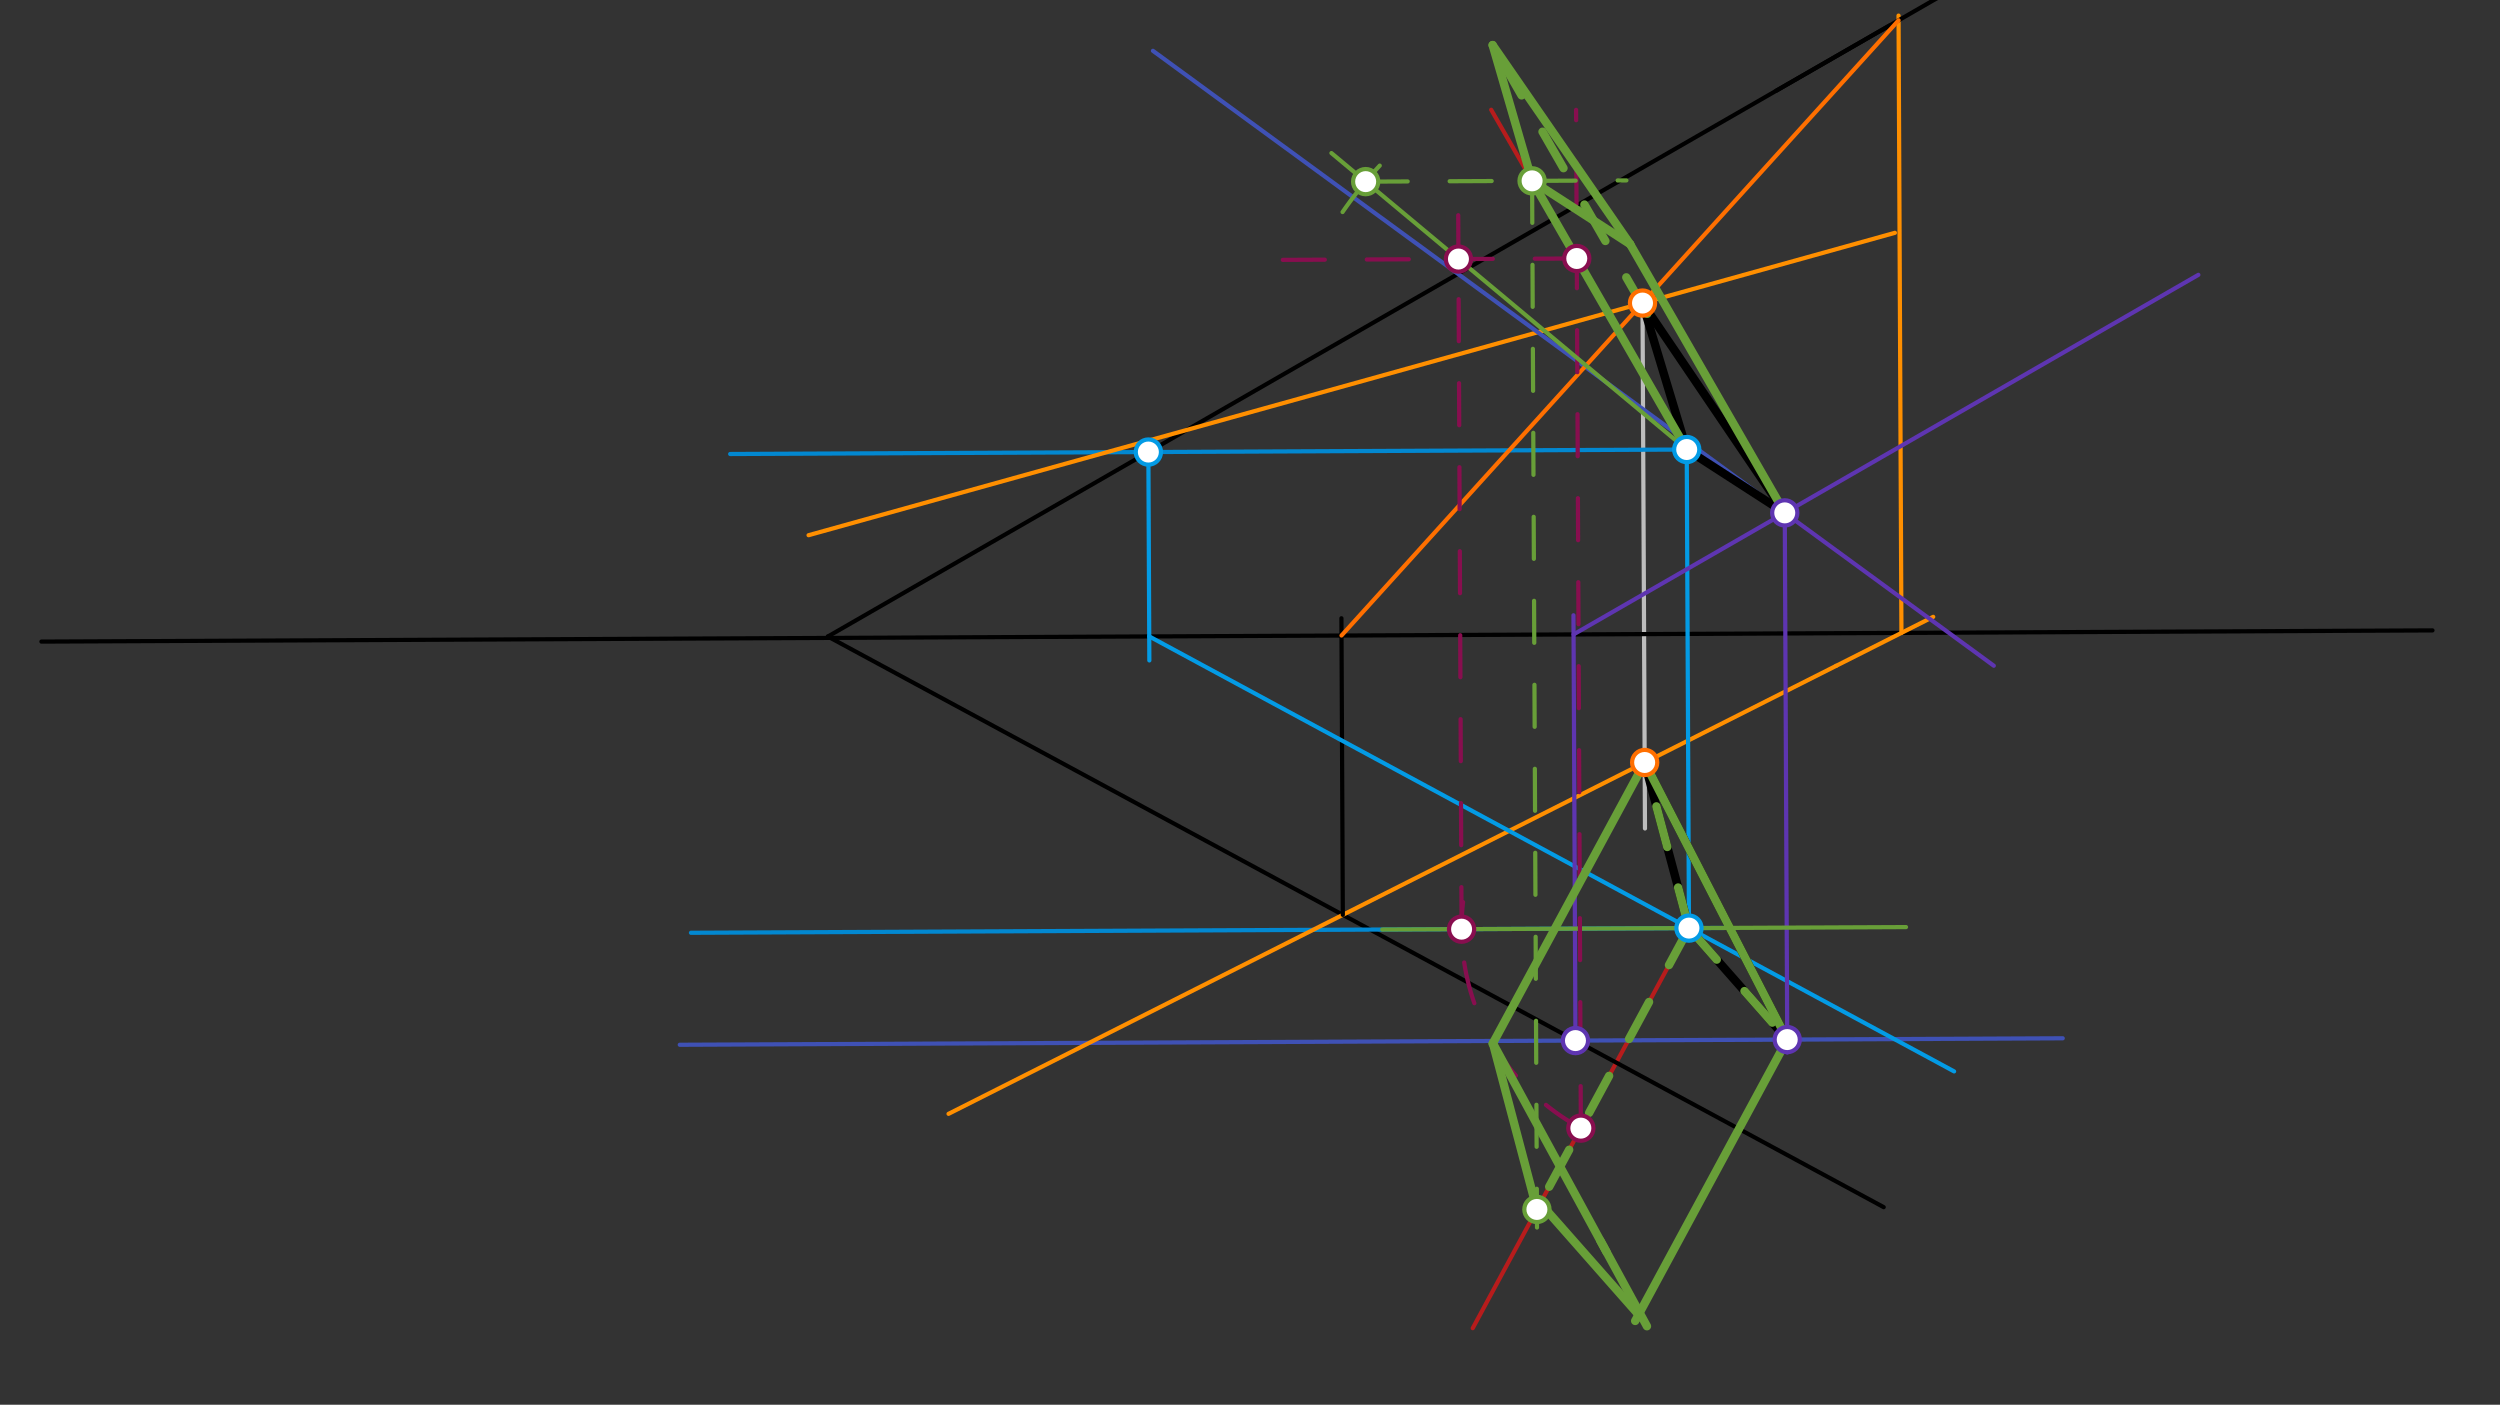 <svg xmlns="http://www.w3.org/2000/svg" class="svg--1it" height="100%" preserveAspectRatio="xMidYMid meet" viewBox="0 0 595.276 334.488" width="100%"><rect x="0" y="0" width="595.276" height="334.488" fill="#333333" stroke="none"/><defs><marker id="marker-arrow" markerHeight="16" markerUnits="userSpaceOnUse" markerWidth="24" orient="auto-start-reverse" refX="24" refY="4" viewBox="0 0 24 8"><path d="M 0 0 L 24 4 L 0 8 z" stroke="inherit"></path></marker></defs><g class="aux-layer--1FB"><g class="element--2qn"><line stroke="#BDBDBD" stroke-dasharray="none" stroke-linecap="round" stroke-width="1" x1="391.101" x2="391.687" y1="72.164" y2="197.269"></line></g><g class="element--2qn"><line stroke="#B71C1C" stroke-dasharray="none" stroke-linecap="round" stroke-width="1" x1="401.626" x2="355.068" y1="107.037" y2="26.139"></line></g><g class="element--2qn"><line stroke="#B71C1C" stroke-dasharray="none" stroke-linecap="round" stroke-width="1" x1="402.159" x2="350.676" y1="220.991" y2="316.252"></line></g></g><g class="main-layer--3Vd"><g class="element--2qn"><line stroke="#000000" stroke-dasharray="none" stroke-linecap="round" stroke-width="1" x1="9.861" x2="579.194" y1="152.771" y2="150.104"></line></g><g class="element--2qn"><line stroke="#000000" stroke-dasharray="none" stroke-linecap="round" stroke-width="1" x1="449.861" x2="197.117" y1="6.104" y2="151.562"></line></g><g class="element--2qn"><line stroke="#000000" stroke-dasharray="none" stroke-linecap="round" stroke-width="1" x1="197.117" x2="448.528" y1="151.562" y2="287.438"></line></g><g class="element--2qn"><line stroke="#0288D1" stroke-dasharray="none" stroke-linecap="round" stroke-width="1" x1="173.861" x2="401.856" y1="108.104" y2="107.036"></line></g><g class="element--2qn"><line stroke="#0288D1" stroke-dasharray="none" stroke-linecap="round" stroke-width="1" x1="164.528" x2="410.472" y1="222.104" y2="220.952"></line></g><g class="element--2qn"><line stroke="#FF8F00" stroke-dasharray="none" stroke-linecap="round" stroke-width="1" x1="192.528" x2="451.194" y1="127.438" y2="55.437"></line></g><g class="element--2qn"><line stroke="#3F51B5" stroke-dasharray="none" stroke-linecap="round" stroke-width="1" x1="274.528" x2="425.861" y1="12.104" y2="122.771"></line></g><g class="element--2qn"><line stroke="#3F51B5" stroke-dasharray="none" stroke-linecap="round" stroke-width="1" x1="161.861" x2="491.153" y1="248.771" y2="247.228"></line></g><g class="element--2qn"><line stroke="#FF8F00" stroke-dasharray="none" stroke-linecap="round" stroke-width="1" x1="225.861" x2="437.194" y1="265.215" y2="158.549"></line></g><g class="element--2qn"><line stroke="#FF8F00" stroke-dasharray="none" stroke-linecap="round" stroke-width="1" x1="437.194" x2="460.318" y1="158.549" y2="146.877"></line></g><g class="element--2qn"><line stroke="#FF8F00" stroke-dasharray="none" stroke-linecap="round" stroke-width="1" x1="452.752" x2="452.063" y1="150.696" y2="3.712"></line></g><g class="element--2qn"><line stroke="#000000" stroke-dasharray="none" stroke-linecap="round" stroke-width="1" x1="422.933" x2="467.121" y1="21.602" y2="-3.829"></line></g><g class="element--2qn"><line stroke="#000000" stroke-dasharray="none" stroke-linecap="round" stroke-width="1" x1="319.738" x2="319.407" y1="217.833" y2="147.214"></line></g><g class="element--2qn"><line stroke="#FF6F00" stroke-dasharray="none" stroke-linecap="round" stroke-width="1" x1="319.426" x2="452.068" y1="151.321" y2="4.834"></line></g><g class="element--2qn"><line stroke="#039BE5" stroke-dasharray="none" stroke-linecap="round" stroke-width="1" x1="273.439" x2="273.671" y1="107.638" y2="157.254"></line></g><g class="element--2qn"><line stroke="#039BE5" stroke-dasharray="none" stroke-linecap="round" stroke-width="1" x1="273.645" x2="465.29" y1="151.535" y2="255.11"></line></g><g class="element--2qn"><line stroke="#039BE5" stroke-dasharray="none" stroke-linecap="round" stroke-width="1" x1="402.159" x2="401.618" y1="220.991" y2="105.294"></line></g><g class="element--2qn"><line stroke="#5E35B1" stroke-dasharray="none" stroke-linecap="round" stroke-width="1" x1="375.134" x2="374.66" y1="247.772" y2="146.507"></line></g><g class="element--2qn"><line stroke="#5E35B1" stroke-dasharray="none" stroke-linecap="round" stroke-width="1" x1="374.681" x2="523.451" y1="151.062" y2="65.443"></line></g><g class="element--2qn"><line stroke="#5E35B1" stroke-dasharray="none" stroke-linecap="round" stroke-width="1" x1="424.971" x2="474.742" y1="122.12" y2="158.516"></line></g><g class="element--2qn"><line stroke="#5E35B1" stroke-dasharray="none" stroke-linecap="round" stroke-width="1" x1="424.971" x2="425.572" y1="122.12" y2="250.606"></line></g><g class="element--2qn"><line stroke="#000000" stroke-dasharray="none" stroke-linecap="round" stroke-width="2" x1="391.101" x2="401.626" y1="72.164" y2="107.037"></line></g><g class="element--2qn"><line stroke="#000000" stroke-dasharray="none" stroke-linecap="round" stroke-width="2" x1="401.626" x2="424.971" y1="107.037" y2="122.12"></line></g><g class="element--2qn"><line stroke="#000000" stroke-dasharray="none" stroke-linecap="round" stroke-width="2" x1="424.971" x2="391.101" y1="122.12" y2="72.164"></line></g><g class="element--2qn"><line stroke="#000000" stroke-dasharray="none" stroke-linecap="round" stroke-width="2" x1="391.614" x2="402.159" y1="181.555" y2="220.991"></line></g><g class="element--2qn"><line stroke="#000000" stroke-dasharray="none" stroke-linecap="round" stroke-width="2" x1="402.159" x2="425.558" y1="220.991" y2="247.536"></line></g><g class="element--2qn"><line stroke="#000000" stroke-dasharray="none" stroke-linecap="round" stroke-width="2" x1="425.558" x2="391.614" y1="247.536" y2="181.555"></line></g><g class="element--2qn"><line stroke="#689F38" stroke-dasharray="none" stroke-linecap="round" stroke-width="1" x1="453.839" x2="329.125" y1="220.749" y2="221.333"></line></g><g class="element--2qn"><line stroke="#880E4F" stroke-dasharray="10" stroke-linecap="round" stroke-width="1" x1="376.418" x2="375.282" y1="268.622" y2="26.157"></line></g><g class="element--2qn"><path d="M 376.418 268.622 A 54.142 54.142 0 0 1 348.372 214.806" fill="none" stroke="#880E4F" stroke-dasharray="10" stroke-linecap="round" stroke-width="1"></path></g><g class="element--2qn"><line stroke="#880E4F" stroke-dasharray="10" stroke-linecap="round" stroke-width="1" x1="375.448" x2="302.552" y1="61.551" y2="61.892"></line></g><g class="element--2qn"><line stroke="#880E4F" stroke-dasharray="10" stroke-linecap="round" stroke-width="1" x1="348.018" x2="347.222" y1="221.245" y2="51.238"></line></g><g class="element--2qn"><line stroke="#689F38" stroke-dasharray="none" stroke-linecap="round" stroke-width="1" x1="401.626" x2="317.027" y1="107.037" y2="36.447"></line></g><g class="element--2qn"><path d="M 328.528 39.438 A 99.564 99.564 0 0 0 319.68 50.486" fill="none" stroke="#689F38" stroke-dasharray="none" stroke-linecap="round" stroke-width="1"></path></g><g class="element--2qn"><line stroke="#689F38" stroke-dasharray="10" stroke-linecap="round" stroke-width="1" x1="325.179" x2="387.261" y1="43.249" y2="42.958"></line></g><g class="element--2qn"><line stroke="#689F38" stroke-dasharray="10" stroke-linecap="round" stroke-width="1" x1="364.808" x2="365.975" y1="43.063" y2="292.282"></line></g><g class="element--2qn"><line stroke="#689F38" stroke-dasharray="10" stroke-linecap="round" stroke-width="2" x1="402.159" x2="365.955" y1="220.991" y2="287.981"></line></g><g class="element--2qn"><line stroke="#689F38" stroke-dasharray="none" stroke-linecap="round" stroke-width="2" x1="425.558" x2="389.354" y1="247.536" y2="314.525"></line></g><g class="element--2qn"><line stroke="#689F38" stroke-dasharray="none" stroke-linecap="round" stroke-width="2" x1="391.614" x2="355.409" y1="181.555" y2="248.544"></line></g><g class="element--2qn"><line stroke="#689F38" stroke-dasharray="none" stroke-linecap="round" stroke-width="2" x1="355.478" x2="382.528" y1="248.417" y2="298.104"></line></g><g class="element--2qn"><line stroke="#689F38" stroke-dasharray="none" stroke-linecap="round" stroke-width="2" x1="392.154" x2="381.057" y1="315.787" y2="295.402"></line></g><g class="element--2qn"><line stroke="#689F38" stroke-dasharray="none" stroke-linecap="round" stroke-width="2" x1="365.955" x2="355.478" y1="287.981" y2="248.417"></line></g><g class="element--2qn"><line stroke="#689F38" stroke-dasharray="none" stroke-linecap="round" stroke-width="2" x1="368.718" x2="390.701" y1="288.713" y2="313.652"></line></g><g class="element--2qn"><line stroke="#689F38" stroke-dasharray="10" stroke-linecap="round" stroke-width="2" x1="402.159" x2="391.614" y1="220.991" y2="181.555"></line></g><g class="element--2qn"><line stroke="#689F38" stroke-dasharray="10" stroke-linecap="round" stroke-width="2" x1="402.159" x2="425.558" y1="220.991" y2="247.536"></line></g><g class="element--2qn"><line stroke="#689F38" stroke-dasharray="none" stroke-linecap="round" stroke-width="2" x1="425.558" x2="391.614" y1="247.536" y2="181.555"></line></g><g class="element--2qn"><line stroke="#689F38" stroke-dasharray="none" stroke-linecap="round" stroke-width="2" x1="401.626" x2="364.808" y1="107.037" y2="43.063"></line></g><g class="element--2qn"><line stroke="#689F38" stroke-dasharray="none" stroke-linecap="round" stroke-width="2" x1="424.971" x2="388.153" y1="122.12" y2="58.146"></line></g><g class="element--2qn"><line stroke="#689F38" stroke-dasharray="10" stroke-linecap="round" stroke-width="2" x1="392.231" x2="355.414" y1="74.708" y2="10.734"></line></g><g class="element--2qn"><line stroke="#689F38" stroke-dasharray="none" stroke-linecap="round" stroke-width="2" x1="364.808" x2="388.153" y1="43.063" y2="58.146"></line></g><g class="element--2qn"><line stroke="#689F38" stroke-dasharray="none" stroke-linecap="round" stroke-width="2" x1="388.153" x2="355.414" y1="58.146" y2="10.734"></line></g><g class="element--2qn"><line stroke="#689F38" stroke-dasharray="none" stroke-linecap="round" stroke-width="2" x1="355.414" x2="364.808" y1="10.734" y2="43.063"></line></g><g class="element--2qn"><circle cx="391.101" cy="72.164" r="3" stroke="#FF6F00" stroke-width="1" fill="#ffffff"></circle>}</g><g class="element--2qn"><circle cx="391.614" cy="181.555" r="3" stroke="#FF6F00" stroke-width="1" fill="#ffffff"></circle>}</g><g class="element--2qn"><circle cx="273.439" cy="107.638" r="3" stroke="#039BE5" stroke-width="1" fill="#ffffff"></circle>}</g><g class="element--2qn"><circle cx="402.159" cy="220.991" r="3" stroke="#039BE5" stroke-width="1" fill="#ffffff"></circle>}</g><g class="element--2qn"><circle cx="401.626" cy="107.037" r="3" stroke="#039BE5" stroke-width="1" fill="#ffffff"></circle>}</g><g class="element--2qn"><circle cx="375.134" cy="247.772" r="3" stroke="#5E35B1" stroke-width="1" fill="#ffffff"></circle>}</g><g class="element--2qn"><circle cx="424.971" cy="122.12" r="3" stroke="#5E35B1" stroke-width="1" fill="#ffffff"></circle>}</g><g class="element--2qn"><circle cx="425.558" cy="247.536" r="3" stroke="#5E35B1" stroke-width="1" fill="#ffffff"></circle>}</g><g class="element--2qn"><circle cx="376.418" cy="268.622" r="3" stroke="#880E4F" stroke-width="1" fill="#ffffff"></circle>}</g><g class="element--2qn"><circle cx="375.448" cy="61.551" r="3" stroke="#880E4F" stroke-width="1" fill="#ffffff"></circle>}</g><g class="element--2qn"><circle cx="348.018" cy="221.245" r="3" stroke="#880E4F" stroke-width="1" fill="#ffffff"></circle>}</g><g class="element--2qn"><circle cx="347.271" cy="61.683" r="3" stroke="#880E4F" stroke-width="1" fill="#ffffff"></circle>}</g><g class="element--2qn"><circle cx="325.179" cy="43.249" r="3" stroke="#689F38" stroke-width="1" fill="#ffffff"></circle>}</g><g class="element--2qn"><circle cx="364.808" cy="43.063" r="3" stroke="#689F38" stroke-width="1" fill="#ffffff"></circle>}</g><g class="element--2qn"><circle cx="365.955" cy="287.981" r="3" stroke="#689F38" stroke-width="1" fill="#ffffff"></circle>}</g></g><g class="snaps-layer--2PT"></g><g class="temp-layer--rAP"></g></svg>